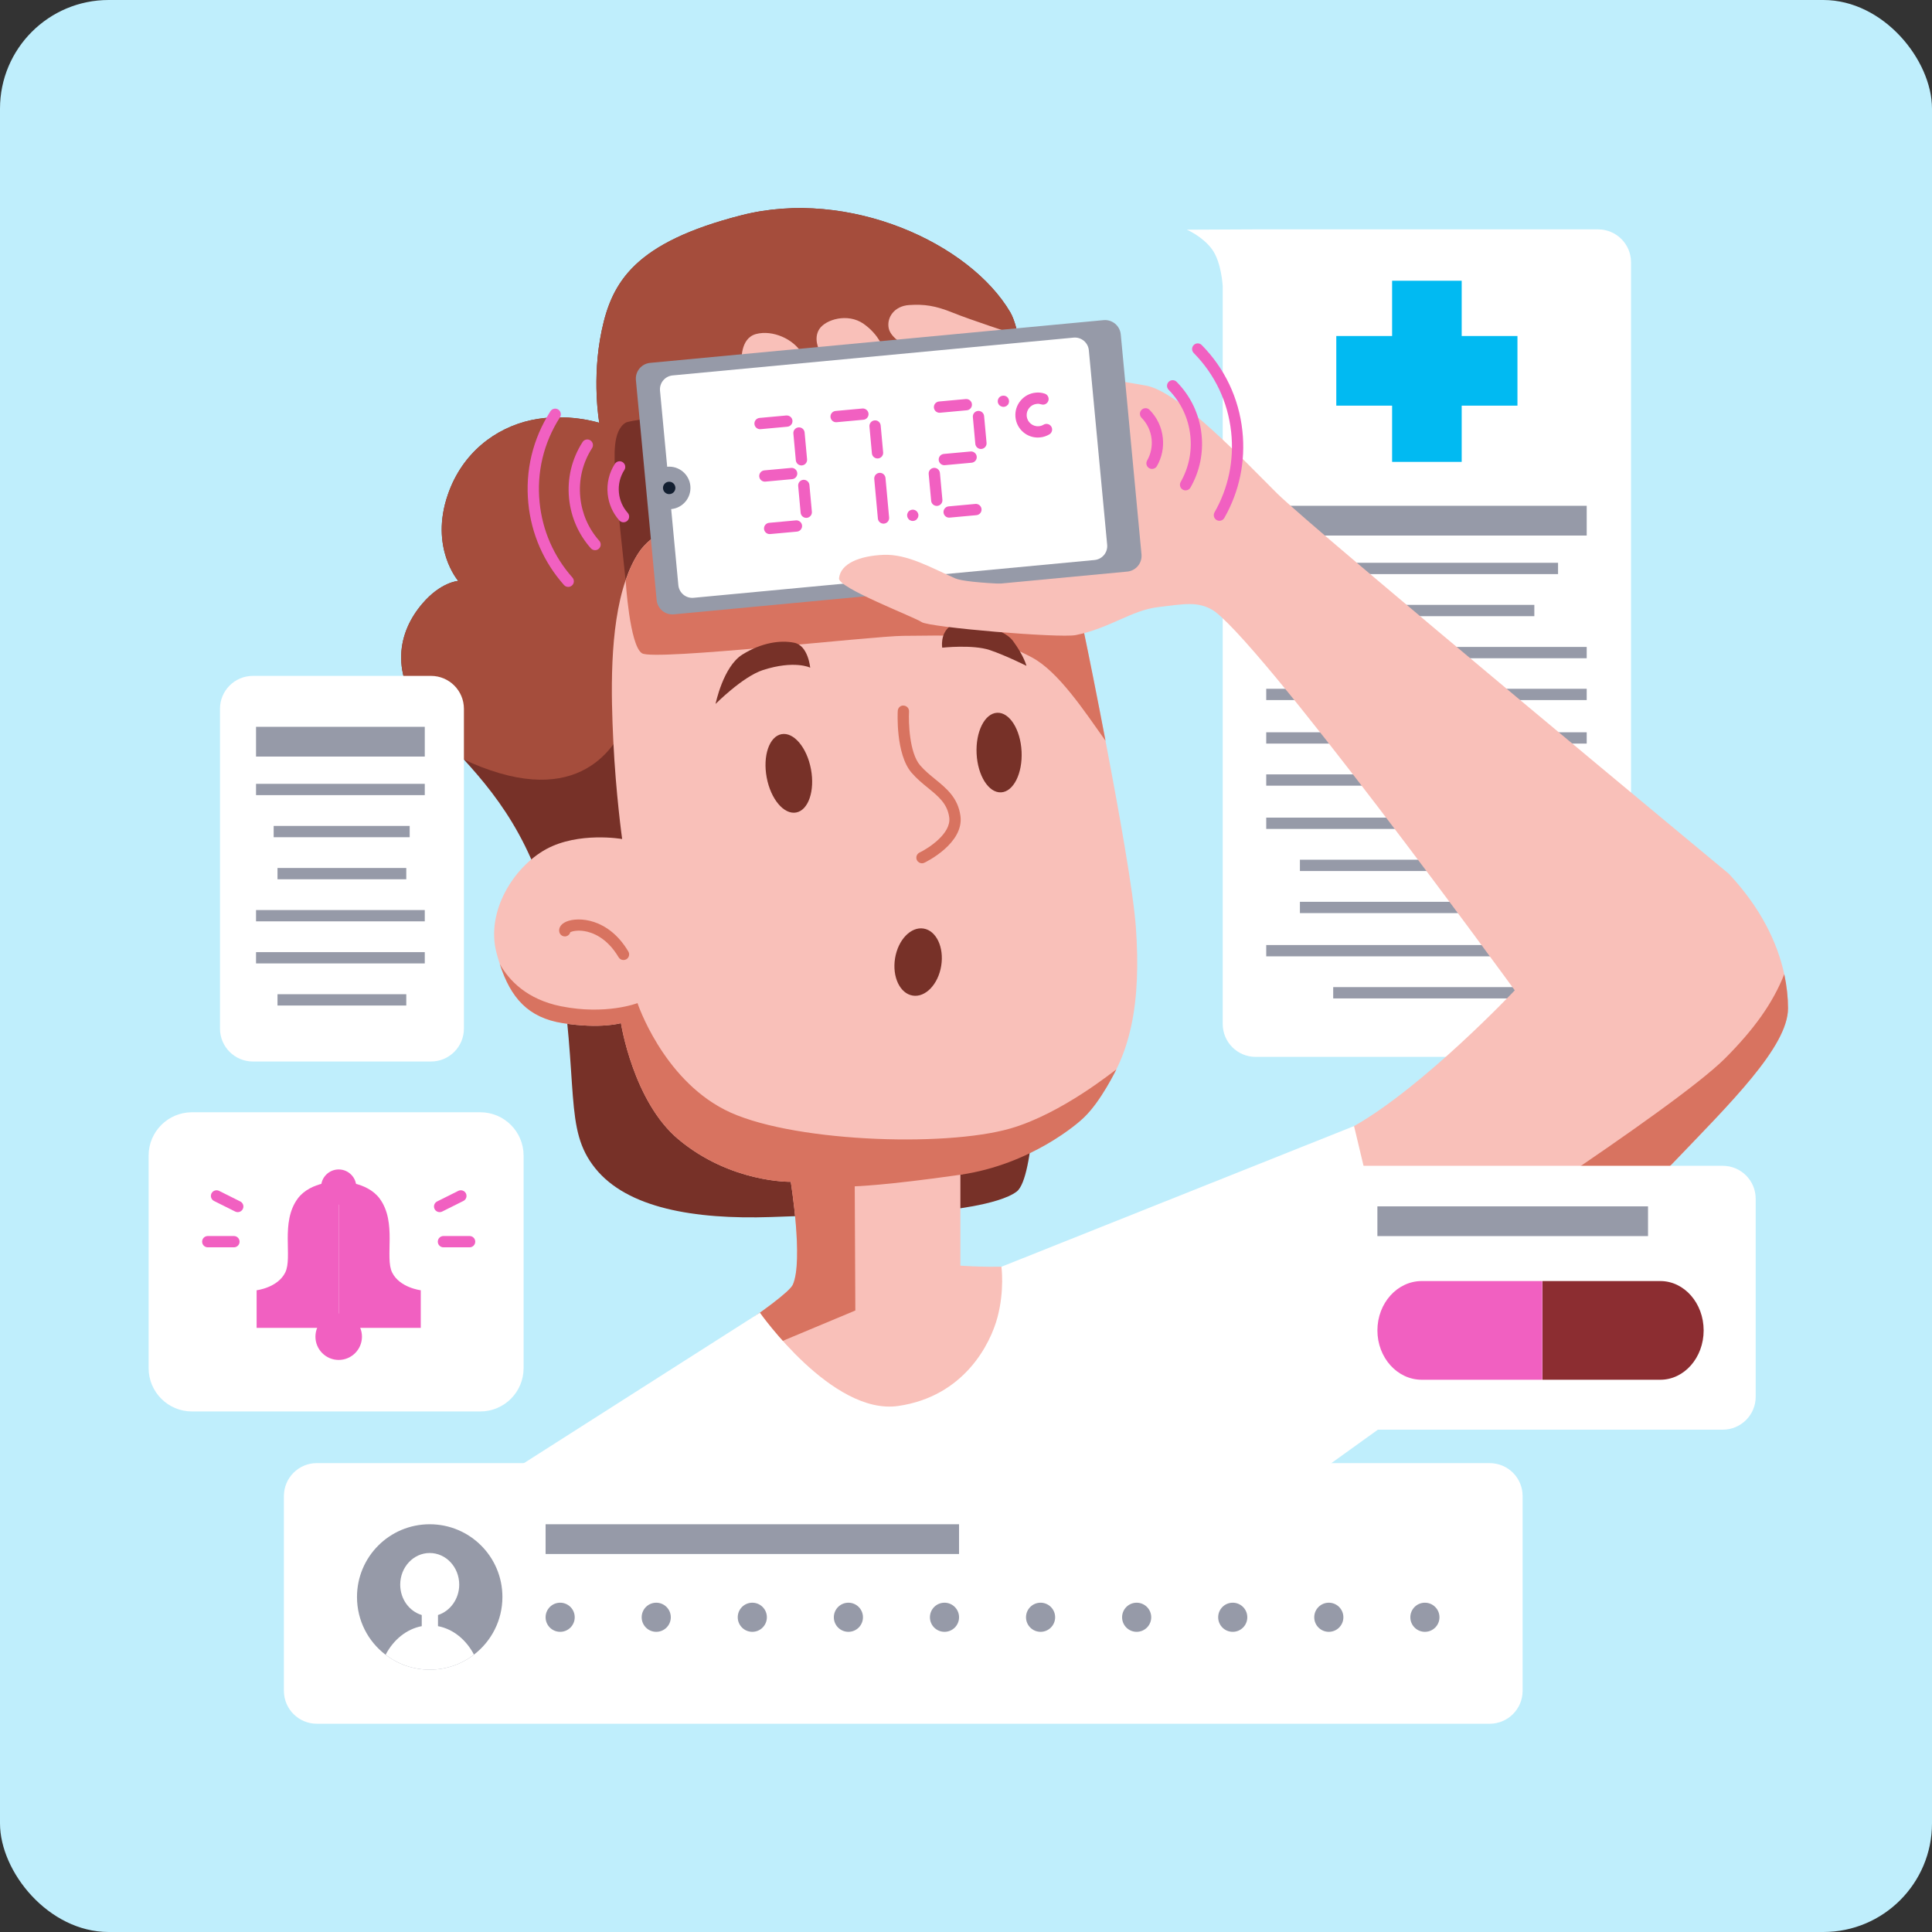 <svg width="160" height="160" viewBox="0 0 160 160" fill="none" xmlns="http://www.w3.org/2000/svg">
<rect x="0" y="0" width="160" height="160" fill="#333333" stroke="none"/>
<g id="Frame 16764">
<rect width="160" height="160" rx="9" fill="#BFEEFC"/>
<g id="_x31_2">
<g id="window_5_3_">
<path id="Vector" d="M132.349 18.996H103.989C103.974 18.998 98.291 19.023 98.291 19.023C98.291 19.023 99.614 19.586 100.387 20.661C101.166 21.743 101.26 23.708 101.26 23.708V84.8C101.26 86.306 102.481 87.527 103.987 87.527H132.348C133.854 87.527 135.075 86.306 135.075 84.8V21.724C135.077 20.217 133.856 18.996 132.349 18.996Z" fill="white"/>
<g id="Group">
<path id="Vector_2" d="M129.031 46.608H104.864V47.544H129.031V46.608Z" fill="#969AA8"/>
</g>
<g id="Group_2">
<path id="Vector_3" d="M131.404 53.577H104.864V54.513H131.404V53.577Z" fill="#969AA8"/>
</g>
<g id="Group_3">
<path id="Vector_4" d="M127.067 50.093H104.864V51.029H127.067V50.093Z" fill="#969AA8"/>
</g>
<g id="Group_4">
<path id="Vector_5" d="M131.404 64.131H104.864V65.066H131.404V64.131Z" fill="#969AA8"/>
</g>
<g id="Group_5">
<path id="Vector_6" d="M131.404 60.645H104.864V61.581H131.404V60.645Z" fill="#969AA8"/>
</g>
<g id="Group_6">
<path id="Vector_7" d="M131.404 67.713H104.864V68.648H131.404V67.713Z" fill="#969AA8"/>
</g>
<g id="Group_7">
<path id="Vector_8" d="M131.406 74.684H107.653V75.619H131.406V74.684Z" fill="#969AA8"/>
</g>
<g id="Group_8">
<path id="Vector_9" d="M131.406 71.198H107.653V72.134H131.406V71.198Z" fill="#969AA8"/>
</g>
<g id="Group_9">
<path id="Vector_10" d="M131.404 78.264H104.864V79.2H131.404V78.264Z" fill="#969AA8"/>
</g>
<g id="Group_10">
<path id="Vector_11" d="M131.404 81.749H110.41V82.685H131.404V81.749Z" fill="#969AA8"/>
</g>
<g id="Group_11">
<path id="Vector_12" d="M131.404 57.042H104.864V57.977H131.404V57.042Z" fill="#969AA8"/>
</g>
<path id="Vector_13" d="M131.404 41.888H104.864V44.351H131.404V41.888Z" fill="#969AA8"/>
<g id="Group_12">
<path id="Vector_14" d="M125.669 27.827V33.594H121.051V38.251H115.288V33.594H110.666V27.827H115.288V23.249H121.051V27.827H125.669Z" fill="#01BAF2"/>
</g>
</g>
<g id="human_11_">
<path id="Vector_15" d="M85.794 88.273C85.794 88.273 85.694 97.499 84.211 98.67C82.715 99.83 78.015 100.253 78.015 100.253C78.015 100.253 70.198 100.577 63.84 100.79C57.471 101.002 51.948 100.041 49.304 96.763C46.648 93.472 48.02 90.069 46.226 78.936C44.879 70.646 41.464 66.233 38.409 62.892C37.349 61.746 36.339 60.724 35.468 59.714C32.077 55.787 33.05 52.247 34.957 50.015C36.49 48.195 37.949 48.108 37.949 48.108C37.949 48.108 35.554 45.354 37.101 40.927C38.285 37.511 41.029 35.43 43.996 34.793C46.962 34.157 49.63 35.018 49.63 35.018C49.63 35.018 48.981 31.402 49.83 27.376C50.678 23.338 52.573 20.082 61.4 17.827C70.313 15.547 80.336 20.159 83.677 25.88C85.162 28.424 85.747 40.801 85.934 53.879C86.193 70.521 85.794 88.273 85.794 88.273Z" fill="#773128"/>
<path id="Vector_16" d="M85.931 53.877C74.213 54.713 52.833 56.483 52.373 58.291C51.737 60.784 49.194 66.306 41.389 64.037C40.33 63.727 39.333 63.34 38.409 62.891C37.349 61.745 36.339 60.723 35.468 59.712C32.077 55.786 33.05 52.245 34.957 50.014C36.49 48.194 37.949 48.107 37.949 48.107C37.949 48.107 35.554 45.353 37.101 40.926C38.285 37.509 41.029 35.429 43.996 34.792C46.962 34.156 49.63 35.016 49.63 35.016C49.63 35.016 48.981 31.401 49.83 27.375C50.678 23.336 52.573 20.081 61.4 17.826C70.313 15.545 80.336 20.157 83.677 25.879C85.159 28.422 85.744 40.8 85.931 53.877Z" fill="#A54D3C"/>
<path id="Vector_17" d="M51.81 48.056C51.81 48.056 50.997 40.633 50.944 39.253C50.891 37.874 50.694 35.7 51.81 35.008C52.927 34.317 86.433 31.791 86.433 31.791L87.282 43.282L53.12 49.293L51.81 48.056Z" fill="#773128"/>
<path id="Vector_18" d="M147.764 80.681C147.204 78.088 145.832 75.196 143.164 72.353C143.164 72.353 108.607 43.706 105.74 40.838C102.872 37.983 97.674 32.461 94.92 31.936C94.92 31.936 83.887 29.941 80.708 30.403C77.517 30.865 67.656 41.161 67.656 41.161C66.097 41.422 61.859 41.646 58.232 42.669C55.938 43.304 53.893 44.265 52.908 45.747C52.46 46.42 52.098 47.206 51.811 48.053C50.441 52.056 50.614 57.653 50.789 61.318C51.001 65.768 51.524 69.484 51.524 69.484C51.524 69.484 47.921 68.849 45.216 70.331C42.51 71.827 40.23 75.505 41.114 78.895C41.201 79.219 41.289 79.53 41.389 79.831C42.3 82.66 43.758 84.281 46.601 84.73C49.743 85.229 51.425 84.73 51.425 84.73C51.425 84.73 52.436 91.237 56.2 94.367C60.539 97.982 65.488 97.87 65.488 97.87C65.488 97.87 66.547 104.389 65.662 106.384C65.163 107.531 56.686 112.992 49.618 117.405C44.458 120.633 40.07 123.277 40.07 123.277L107.438 122.43C107.438 122.43 114.844 116.483 122.509 110.162C129.303 104.565 136.296 98.681 138.528 96.338C143.303 91.352 148.076 86.677 148.076 83.498C148.076 82.613 147.976 81.678 147.764 80.681ZM84.522 104.815C82.291 105.027 79.535 104.815 79.535 104.815V97.285C79.535 97.285 85.643 95.477 89.27 92.599C89.831 92.137 90.305 91.702 90.704 91.228C93.758 87.613 94.494 82.863 94.069 76.804C93.857 73.849 92.685 67.279 91.551 61.346C90.853 57.681 90.167 54.265 89.707 52.071C89.396 50.512 89.196 49.565 89.196 49.565C89.196 49.565 96.613 48.479 100.228 50.388C103.832 52.309 125.447 82.016 125.447 82.016C125.447 82.016 117.943 89.97 112.134 93.261C106.326 96.55 86.754 104.604 84.522 104.815Z" fill="#F9C0B9"/>
<path id="Vector_19" d="M91.554 61.346C89.771 58.84 87.653 55.617 85.459 54.446C81.445 52.289 78.526 52.658 74.812 52.658C72.406 52.658 54.205 54.74 53.171 54.105C52.137 53.47 51.812 48.058 51.812 48.058C52.099 47.211 52.461 46.424 52.91 45.752C53.894 44.268 55.939 43.308 58.22 42.673C68.391 45.614 83.065 50.065 89.71 52.072C90.17 54.265 90.856 57.68 91.554 61.346Z" fill="#D87360"/>
<path id="Vector_20" d="M148.077 83.498C148.077 86.677 143.301 91.352 138.528 96.337C136.297 98.681 129.304 104.565 122.509 110.162L118.283 104.913C118.283 104.913 138.64 91.873 142.878 87.635C145.222 85.279 146.793 83.135 147.766 80.679C147.976 81.677 148.077 82.613 148.077 83.498Z" fill="#D87360"/>
<path id="Vector_21" d="M61.421 29.942C61.421 29.942 61.261 28.019 62.615 27.662C63.968 27.303 65.718 28.059 66.422 29.28C67.096 30.451 67.854 29.002 67.854 29.002C67.854 29.002 67.337 28.047 67.854 27.252C68.371 26.457 70.202 25.9 71.514 26.814C72.826 27.729 73.176 28.923 73.176 28.923L75.095 28.669C75.095 28.669 73.769 28.047 73.597 27.172C73.424 26.296 74.061 25.341 75.294 25.262C76.527 25.182 77.443 25.302 78.915 25.898C80.387 26.495 83.928 27.648 84.167 27.729C84.406 27.808 61.176 31.909 61.211 31.79C61.243 31.67 61.421 29.942 61.421 29.942Z" fill="#F9C0B9"/>
<path id="Vector_22" d="M77.947 79.984C78.195 78.452 77.541 77.07 76.486 76.899C75.43 76.729 74.372 77.832 74.124 79.365C73.876 80.899 74.531 82.28 75.586 82.45C76.641 82.622 77.699 81.518 77.947 79.984Z" fill="#773128"/>
<path id="Vector_23" d="M84.603 62.232C84.692 64.052 83.932 65.569 82.903 65.62C81.875 65.671 80.968 64.236 80.878 62.416C80.789 60.596 81.549 59.078 82.578 59.028C83.606 58.977 84.513 60.412 84.603 62.232Z" fill="#773128"/>
<path id="Vector_24" d="M67.161 63.701C67.496 65.493 66.948 67.098 65.934 67.288C64.921 67.478 63.828 66.179 63.494 64.387C63.159 62.595 63.708 60.99 64.721 60.8C65.734 60.611 66.827 61.909 67.161 63.701Z" fill="#773128"/>
<path id="Vector_25" d="M59.26 58.297C59.26 58.297 59.883 55.206 61.475 54.212C63.066 53.217 64.631 52.993 65.785 53.231C66.939 53.47 67.097 55.299 67.097 55.299C67.127 55.29 65.781 54.649 63.178 55.493C61.496 56.042 59.26 58.297 59.26 58.297Z" fill="#773128"/>
<path id="Vector_26" d="M78.029 53.638C78.029 53.638 77.842 52.51 78.659 51.872C79.478 51.234 82.973 51.834 83.89 53.079C84.808 54.323 85.007 55.143 85.007 55.143C85.007 55.143 83.303 54.285 81.964 53.834C80.56 53.363 78.029 53.638 78.029 53.638Z" fill="#773128"/>
<g id="Group_13">
<path id="Vector_27" d="M76.354 71.495C76.181 71.495 76.013 71.398 75.933 71.229C75.822 70.996 75.919 70.718 76.151 70.606C76.897 70.247 78.792 69.025 78.612 67.695C78.46 66.562 77.717 65.955 76.856 65.254C76.397 64.88 75.924 64.495 75.495 63.997C74.168 62.458 74.339 59.02 74.348 58.875C74.363 58.617 74.574 58.403 74.841 58.434C75.099 58.448 75.297 58.668 75.282 58.926C75.235 59.814 75.306 62.344 76.204 63.386C76.578 63.821 77.021 64.181 77.448 64.529C78.376 65.285 79.337 66.069 79.539 67.569C79.847 69.842 76.69 71.382 76.556 71.446C76.492 71.48 76.423 71.495 76.354 71.495Z" fill="#D87360"/>
</g>
<g id="Group_14">
<path id="Vector_28" d="M51.635 79.506C51.475 79.506 51.319 79.424 51.231 79.277C50.249 77.621 49.02 77.207 48.375 77.107C47.792 77.017 47.384 77.124 47.23 77.2C47.19 77.36 47.066 77.493 46.895 77.537C46.646 77.597 46.39 77.451 46.326 77.203C46.254 76.923 46.369 76.545 46.913 76.32C47.867 75.922 50.378 76.003 52.038 78.802C52.169 79.023 52.096 79.31 51.874 79.442C51.797 79.485 51.715 79.506 51.635 79.506Z" fill="#D87360"/>
</g>
<path id="Vector_29" d="M92.451 88.566C92.439 88.578 91.209 91.168 89.776 92.54C89.365 92.963 85.407 96.438 79.537 97.287C73.279 98.185 70.786 98.246 70.786 98.246L70.835 108.53L49.617 117.406C56.685 112.993 65.162 107.533 65.661 106.385C66.546 104.39 65.486 97.871 65.486 97.871C65.486 97.871 60.538 97.983 56.199 94.368C52.434 91.238 51.424 84.731 51.424 84.731C51.424 84.731 49.741 85.23 46.6 84.731C43.757 84.283 42.298 82.661 41.388 79.832C42.173 81.228 43.669 82.773 46.462 83.335C50.202 84.084 52.795 83.073 52.795 83.073C52.795 83.073 54.841 89.247 60.015 91.902C65.175 94.558 78.178 95.049 83.687 93.453C87.946 92.222 92.29 88.653 92.451 88.566Z" fill="#D87360"/>
<path id="Vector_30" d="M39.686 123.532L62.933 108.711C62.933 108.711 68.928 117.233 74.392 116.436C79.856 115.641 82.031 111.29 82.615 109.062C83.2 106.834 82.933 104.907 82.933 104.907L112.137 93.257L117.547 115.931L104.259 125.48H35.304L39.686 123.532Z" fill="white"/>
<path id="Vector_31" d="M92.817 27.696L94.534 45.909C94.603 46.63 94.072 47.27 93.352 47.337L55.809 50.877C55.087 50.945 54.447 50.415 54.38 49.693L52.663 31.48C52.595 30.758 53.124 30.119 53.846 30.051L91.389 26.512C92.108 26.445 92.748 26.974 92.817 27.696Z" fill="#969AA8"/>
<path id="Vector_32" d="M90.173 29.007L91.691 45.113C91.751 45.752 91.283 46.316 90.645 46.378L57.442 49.507C56.804 49.567 56.239 49.099 56.178 48.461L54.659 32.354C54.6 31.716 55.068 31.151 55.706 31.09L88.909 27.96C89.547 27.901 90.112 28.369 90.173 29.007Z" fill="white"/>
<path id="Vector_33" d="M55.254 38.654C56.222 38.563 57.082 39.274 57.173 40.243C57.264 41.211 56.553 42.071 55.584 42.162C54.616 42.253 53.757 41.542 53.665 40.573C53.573 39.605 54.284 38.745 55.254 38.654Z" fill="#969AA8"/>
<path id="Vector_34" d="M55.371 39.896C55.653 39.869 55.904 40.077 55.931 40.359C55.958 40.641 55.751 40.892 55.468 40.919C55.186 40.946 54.934 40.739 54.908 40.456C54.881 40.174 55.089 39.923 55.371 39.896Z" fill="#121E30"/>
<path id="Vector_35" d="M69.484 47.9C69.407 48.696 75.691 51.083 76.327 51.519C76.964 51.957 87.775 52.864 89.098 52.594C91.963 52.008 93.673 50.549 95.901 50.279C98.13 50.008 99.173 49.798 100.442 50.52C101.711 51.241 100.442 48.536 100.442 48.536C100.442 48.536 81.101 48.775 79.112 47.9C77.122 47.024 75.154 45.87 73.174 45.949C71.195 46.03 69.603 46.667 69.484 47.9Z" fill="#F9C0B9"/>
<g id="Group_15">
<path id="Vector_36" d="M62.944 35.544C62.705 35.544 62.502 35.361 62.479 35.119C62.455 34.862 62.645 34.635 62.902 34.611L65.12 34.408C65.37 34.388 65.604 34.574 65.628 34.831C65.652 35.088 65.462 35.315 65.205 35.339L62.987 35.542C62.972 35.542 62.959 35.544 62.944 35.544Z" fill="#F160C1"/>
</g>
<g id="Group_16">
<path id="Vector_37" d="M66.372 38.545C66.133 38.545 65.93 38.362 65.907 38.12L65.704 35.903C65.68 35.645 65.87 35.418 66.127 35.394C66.383 35.37 66.611 35.56 66.635 35.817L66.838 38.035C66.862 38.292 66.673 38.52 66.416 38.543C66.401 38.543 66.387 38.545 66.372 38.545Z" fill="#F160C1"/>
</g>
<g id="Group_17">
<path id="Vector_38" d="M66.77 42.887C66.531 42.887 66.327 42.705 66.305 42.463L66.102 40.245C66.078 39.988 66.267 39.76 66.525 39.736C66.773 39.717 67.009 39.902 67.033 40.16L67.236 42.377C67.26 42.635 67.07 42.862 66.813 42.886C66.798 42.887 66.785 42.887 66.77 42.887Z" fill="#F160C1"/>
</g>
<g id="Group_18">
<path id="Vector_39" d="M63.342 39.887C63.102 39.887 62.899 39.705 62.877 39.462C62.854 39.205 63.043 38.978 63.3 38.954L65.518 38.751C65.77 38.724 66.002 38.916 66.026 39.174C66.048 39.431 65.86 39.658 65.603 39.682L63.385 39.885C63.37 39.887 63.356 39.887 63.342 39.887Z" fill="#F160C1"/>
</g>
<g id="Group_19">
<path id="Vector_40" d="M63.739 44.23C63.5 44.23 63.296 44.048 63.274 43.806C63.25 43.549 63.44 43.322 63.697 43.298L65.915 43.095C66.16 43.072 66.399 43.261 66.423 43.517C66.447 43.775 66.257 44.002 66 44.026L63.782 44.229C63.767 44.229 63.754 44.23 63.739 44.23Z" fill="#F160C1"/>
</g>
<g id="Group_20">
<path id="Vector_41" d="M69.243 34.967C69.004 34.967 68.801 34.784 68.778 34.542C68.754 34.285 68.944 34.058 69.201 34.034L71.419 33.831C71.667 33.809 71.903 33.997 71.927 34.254C71.951 34.511 71.761 34.738 71.504 34.762L69.287 34.965C69.273 34.965 69.258 34.967 69.243 34.967Z" fill="#F160C1"/>
</g>
<g id="Group_21">
<path id="Vector_42" d="M72.672 37.968C72.433 37.968 72.229 37.786 72.207 37.544L72.004 35.324C71.981 35.067 72.17 34.84 72.427 34.816C72.688 34.788 72.911 34.982 72.935 35.239L73.138 37.459C73.162 37.716 72.972 37.943 72.715 37.967C72.7 37.967 72.687 37.968 72.672 37.968Z" fill="#F160C1"/>
</g>
<g id="Group_22">
<path id="Vector_43" d="M73.167 43.366C72.928 43.366 72.725 43.184 72.702 42.942L72.402 39.667C72.379 39.41 72.568 39.183 72.825 39.159C73.071 39.135 73.309 39.325 73.333 39.582L73.633 42.856C73.657 43.114 73.467 43.341 73.21 43.365C73.195 43.366 73.182 43.366 73.167 43.366Z" fill="#F160C1"/>
</g>
<g id="Group_23">
<path id="Vector_44" d="M77.807 34.183C77.568 34.183 77.365 34 77.342 33.758C77.319 33.501 77.508 33.274 77.765 33.25L79.983 33.047C80.236 33.027 80.468 33.213 80.491 33.47C80.515 33.727 80.326 33.954 80.068 33.978L77.85 34.181C77.836 34.183 77.821 34.183 77.807 34.183Z" fill="#F160C1"/>
</g>
<g id="Group_24">
<path id="Vector_45" d="M81.236 37.182C80.997 37.182 80.794 36.999 80.771 36.757L80.568 34.539C80.544 34.282 80.734 34.055 80.991 34.031C81.239 34.007 81.475 34.197 81.499 34.454L81.702 36.672C81.726 36.929 81.536 37.156 81.279 37.18C81.264 37.182 81.249 37.182 81.236 37.182Z" fill="#F160C1"/>
</g>
<g id="Group_25">
<path id="Vector_46" d="M77.578 41.897C77.339 41.897 77.136 41.715 77.114 41.473L76.91 39.255C76.886 38.998 77.076 38.771 77.333 38.747C77.587 38.724 77.817 38.913 77.841 39.17L78.045 41.388C78.069 41.645 77.879 41.872 77.622 41.896C77.607 41.897 77.592 41.897 77.578 41.897Z" fill="#F160C1"/>
</g>
<g id="Group_26">
<path id="Vector_47" d="M78.205 38.526C77.966 38.526 77.762 38.343 77.74 38.101C77.716 37.844 77.906 37.617 78.163 37.593L80.381 37.39C80.626 37.364 80.865 37.556 80.889 37.813C80.913 38.07 80.723 38.297 80.466 38.321L78.246 38.524C78.233 38.524 78.218 38.526 78.205 38.526Z" fill="#F160C1"/>
</g>
<g id="Group_27">
<path id="Vector_48" d="M78.603 42.869C78.364 42.869 78.16 42.686 78.138 42.444C78.114 42.187 78.304 41.96 78.561 41.936L80.779 41.733C81.027 41.71 81.263 41.899 81.287 42.156C81.311 42.413 81.121 42.64 80.864 42.664L78.646 42.867C78.631 42.867 78.618 42.869 78.603 42.869Z" fill="#F160C1"/>
</g>
<g id="Group_28">
<path id="Vector_49" d="M75.585 43.144C75.522 43.144 75.473 43.132 75.41 43.106C75.347 43.082 75.298 43.057 75.26 43.006C75.211 42.957 75.186 42.906 75.162 42.857C75.136 42.794 75.124 42.733 75.124 42.67C75.124 42.607 75.138 42.558 75.162 42.495C75.187 42.446 75.211 42.383 75.26 42.347C75.298 42.298 75.361 42.271 75.41 42.247C75.585 42.172 75.784 42.209 75.921 42.347C76.008 42.434 76.059 42.559 76.059 42.671C76.059 42.734 76.047 42.795 76.021 42.858C75.996 42.907 75.959 42.958 75.921 43.008C75.872 43.057 75.821 43.082 75.772 43.108C75.71 43.132 75.648 43.144 75.585 43.144Z" fill="#F160C1"/>
</g>
<g id="Group_29">
<path id="Vector_50" d="M83.103 33.695C83.04 33.695 82.979 33.683 82.928 33.658C82.865 33.634 82.816 33.608 82.765 33.558C82.728 33.52 82.69 33.471 82.666 33.41C82.641 33.36 82.629 33.296 82.629 33.235C82.629 33.111 82.678 32.985 82.766 32.898C82.941 32.724 83.266 32.724 83.427 32.898C83.514 32.985 83.564 33.111 83.564 33.235C83.564 33.297 83.552 33.36 83.527 33.41C83.514 33.472 83.478 33.522 83.427 33.558C83.39 33.607 83.34 33.632 83.278 33.658C83.227 33.683 83.165 33.695 83.103 33.695Z" fill="#F160C1"/>
</g>
<g id="Group_30">
<path id="Vector_51" d="M85.948 36.236C85.514 36.236 85.097 36.087 84.76 35.806C84.377 35.487 84.141 35.039 84.096 34.543C84.05 34.047 84.201 33.562 84.519 33.181C84.837 32.797 85.286 32.561 85.782 32.516C86.034 32.488 86.284 32.521 86.52 32.598C86.765 32.678 86.9 32.942 86.821 33.186C86.741 33.432 86.481 33.57 86.232 33.486C86.117 33.449 85.991 33.431 85.866 33.447C85.619 33.47 85.396 33.588 85.238 33.779C85.079 33.969 85.005 34.211 85.027 34.458C85.05 34.704 85.168 34.927 85.358 35.085C85.549 35.245 85.794 35.321 86.036 35.297C86.177 35.284 86.308 35.241 86.426 35.17C86.647 35.038 86.934 35.112 87.067 35.332C87.199 35.553 87.127 35.84 86.904 35.973C86.665 36.115 86.401 36.202 86.12 36.226C86.064 36.233 86.006 36.236 85.948 36.236Z" fill="#F160C1"/>
</g>
<g id="Group_31">
<path id="Vector_52" d="M47.057 48.606C46.928 48.606 46.8 48.552 46.707 48.449C45.029 46.559 44.008 44.226 43.757 41.703C43.485 38.99 44.117 36.346 45.585 34.057C45.725 33.837 46.014 33.777 46.23 33.916C46.447 34.055 46.511 34.345 46.372 34.562C45.02 36.672 44.437 39.11 44.688 41.612C44.921 43.937 45.861 46.088 47.407 47.83C47.578 48.025 47.56 48.319 47.368 48.489C47.28 48.567 47.167 48.606 47.057 48.606Z" fill="#F160C1"/>
</g>
<g id="Group_32">
<path id="Vector_53" d="M49.281 45.565C49.152 45.565 49.023 45.511 48.931 45.408C47.906 44.251 47.282 42.824 47.128 41.281C46.962 39.624 47.349 38.008 48.245 36.608C48.385 36.39 48.674 36.328 48.89 36.466C49.107 36.605 49.171 36.895 49.032 37.112C48.249 38.333 47.913 39.742 48.058 41.189C48.192 42.534 48.736 43.779 49.63 44.786C49.8 44.98 49.784 45.275 49.59 45.445C49.502 45.526 49.39 45.565 49.281 45.565Z" fill="#F160C1"/>
</g>
<g id="Group_33">
<path id="Vector_54" d="M51.635 43.253C51.506 43.253 51.378 43.199 51.285 43.096C50.74 42.481 50.408 41.722 50.326 40.902C50.237 40.02 50.444 39.16 50.92 38.415C51.061 38.198 51.348 38.134 51.566 38.274C51.783 38.413 51.847 38.702 51.708 38.92C51.346 39.486 51.189 40.139 51.257 40.81C51.319 41.434 51.572 42.009 51.986 42.475C52.158 42.668 52.14 42.964 51.947 43.135C51.856 43.214 51.745 43.253 51.635 43.253Z" fill="#F160C1"/>
</g>
<g id="Group_34">
<path id="Vector_55" d="M100.986 43.13C100.907 43.13 100.829 43.111 100.756 43.069C100.532 42.941 100.454 42.655 100.581 42.431C101.735 40.406 102.211 38.107 101.96 35.783C101.69 33.284 100.618 31.018 98.859 29.233C98.678 29.049 98.68 28.753 98.864 28.572C99.047 28.391 99.343 28.391 99.524 28.578C101.431 30.515 102.596 32.973 102.89 35.684C103.162 38.204 102.645 40.697 101.394 42.894C101.307 43.045 101.149 43.13 100.986 43.13Z" fill="#F160C1"/>
</g>
<g id="Group_35">
<path id="Vector_56" d="M98.184 40.612C98.105 40.612 98.027 40.593 97.954 40.551C97.73 40.422 97.652 40.137 97.779 39.913C98.445 38.741 98.722 37.414 98.576 36.069C98.42 34.623 97.8 33.314 96.782 32.28C96.601 32.096 96.603 31.8 96.787 31.619C96.97 31.439 97.266 31.44 97.447 31.625C98.614 32.809 99.326 34.313 99.505 35.969C99.672 37.51 99.356 39.034 98.59 40.376C98.505 40.527 98.347 40.612 98.184 40.612Z" fill="#F160C1"/>
</g>
<g id="Group_36">
<path id="Vector_57" d="M95.406 38.836C95.326 38.836 95.247 38.817 95.174 38.775C94.95 38.647 94.872 38.361 95.001 38.137C95.308 37.596 95.437 36.979 95.37 36.355C95.296 35.686 95.01 35.079 94.539 34.599C94.358 34.416 94.359 34.12 94.543 33.939C94.727 33.759 95.023 33.759 95.204 33.945C95.824 34.574 96.204 35.373 96.299 36.255C96.388 37.076 96.22 37.886 95.812 38.599C95.725 38.751 95.567 38.836 95.406 38.836Z" fill="#F160C1"/>
</g>
</g>
<g id="window_4_10_">
<path id="Vector_58" d="M142.671 118.4H112.783C111.277 118.4 110.056 117.179 110.056 115.673V99.274C110.056 97.768 111.277 96.547 112.783 96.547H142.671C144.178 96.547 145.399 97.768 145.399 99.274V115.673C145.4 117.178 144.178 118.4 142.671 118.4Z" fill="white"/>
<g id="Group_37">
<path id="Vector_59" d="M127.728 114.265H117.745C115.714 114.265 114.071 112.434 114.071 110.18C114.071 107.922 115.714 106.091 117.745 106.091H127.728V114.265Z" fill="#F160C1"/>
</g>
<g id="Group_38">
<path id="Vector_60" d="M127.743 114.265H137.5C139.484 114.265 141.089 112.434 141.089 110.18C141.089 107.922 139.484 106.091 137.5 106.091H127.743V114.265Z" fill="#8C2D31"/>
</g>
<path id="Vector_61" d="M136.482 99.905H114.07V102.368H136.482V99.905Z" fill="#969AA8"/>
</g>
<g id="window_3_17_">
<path id="Vector_62" d="M123.371 121.17H97.681L97.668 118.2C97.668 118.2 97.104 119.523 96.03 120.296C94.946 121.074 92.982 121.168 92.982 121.168H26.239C24.732 121.168 23.511 122.389 23.511 123.896V140.025C23.511 141.532 24.732 142.753 26.239 142.753H123.369C124.876 142.753 126.097 141.532 126.097 140.025V123.896C126.099 122.391 124.877 121.17 123.371 121.17Z" fill="white"/>
<path id="Vector_63" d="M41.608 132.254C41.608 134.198 40.686 135.932 39.251 137.029C38.241 137.815 36.97 138.275 35.587 138.275C34.203 138.275 32.944 137.813 31.934 137.041C30.489 135.944 29.565 134.212 29.565 132.254C29.565 128.925 32.258 126.232 35.587 126.232C38.915 126.232 41.608 128.925 41.608 132.254Z" fill="#969AA8"/>
<path id="Vector_64" d="M47.596 133.935C47.596 134.602 47.056 135.141 46.39 135.141C45.723 135.141 45.184 134.602 45.184 133.935C45.184 133.269 45.723 132.729 46.39 132.729C47.056 132.729 47.596 133.269 47.596 133.935Z" fill="#969AA8"/>
<path id="Vector_65" d="M55.553 133.935C55.553 134.602 55.013 135.141 54.347 135.141C53.68 135.141 53.141 134.602 53.141 133.935C53.141 133.269 53.68 132.729 54.347 132.729C55.013 132.729 55.553 133.269 55.553 133.935Z" fill="#969AA8"/>
<path id="Vector_66" d="M63.509 133.935C63.509 134.602 62.97 135.141 62.303 135.141C61.637 135.141 61.097 134.602 61.097 133.935C61.097 133.269 61.637 132.729 62.303 132.729C62.97 132.729 63.509 133.269 63.509 133.935Z" fill="#969AA8"/>
<path id="Vector_67" d="M71.467 133.935C71.467 134.602 70.927 135.141 70.261 135.141C69.594 135.141 69.055 134.602 69.055 133.935C69.055 133.269 69.594 132.729 70.261 132.729C70.927 132.729 71.467 133.269 71.467 133.935Z" fill="#969AA8"/>
<path id="Vector_68" d="M79.425 133.935C79.425 134.602 78.885 135.141 78.219 135.141C77.552 135.141 77.013 134.602 77.013 133.935C77.013 133.269 77.552 132.729 78.219 132.729C78.884 132.729 79.425 133.269 79.425 133.935Z" fill="#969AA8"/>
<path id="Vector_69" d="M87.382 133.935C87.382 134.602 86.842 135.141 86.176 135.141C85.509 135.141 84.97 134.602 84.97 133.935C84.97 133.269 85.509 132.729 86.176 132.729C86.842 132.729 87.382 133.269 87.382 133.935Z" fill="#969AA8"/>
<path id="Vector_70" d="M95.339 133.935C95.339 134.602 94.799 135.141 94.133 135.141C93.466 135.141 92.927 134.602 92.927 133.935C92.927 133.269 93.466 132.729 94.133 132.729C94.799 132.729 95.339 133.269 95.339 133.935Z" fill="#969AA8"/>
<path id="Vector_71" d="M103.296 133.935C103.296 134.602 102.756 135.141 102.09 135.141C101.423 135.141 100.884 134.602 100.884 133.935C100.884 133.269 101.423 132.729 102.09 132.729C102.756 132.729 103.296 133.269 103.296 133.935Z" fill="#969AA8"/>
<path id="Vector_72" d="M111.253 133.935C111.253 134.602 110.713 135.141 110.046 135.141C109.38 135.141 108.84 134.602 108.84 133.935C108.84 133.269 109.38 132.729 110.046 132.729C110.713 132.729 111.253 133.269 111.253 133.935Z" fill="#969AA8"/>
<path id="Vector_73" d="M119.21 133.935C119.21 134.602 118.671 135.141 118.004 135.141C117.337 135.141 116.798 134.602 116.798 133.935C116.798 133.269 117.337 132.729 118.004 132.729C118.671 132.729 119.21 133.269 119.21 133.935Z" fill="#969AA8"/>
<path id="Vector_74" d="M39.252 137.028C38.242 137.815 36.971 138.275 35.587 138.275C34.203 138.275 32.945 137.813 31.935 137.04C32.583 135.794 33.668 134.909 34.927 134.671V133.749C33.892 133.438 33.144 132.428 33.144 131.231C33.144 129.784 34.241 128.613 35.587 128.613C36.934 128.613 38.031 129.784 38.031 131.231C38.031 132.415 37.284 133.425 36.273 133.749V134.671C37.532 134.909 38.605 135.794 39.252 137.028Z" fill="white"/>
<path id="Vector_75" d="M79.424 126.232H45.184V128.695H79.424V126.232Z" fill="#969AA8"/>
</g>
<g id="window_2_17_">
<path id="Vector_76" d="M39.773 116.891H15.896C13.915 116.891 12.308 115.284 12.308 113.302V95.701C12.308 93.719 13.915 92.113 15.896 92.113H39.773C41.755 92.113 43.362 93.719 43.362 95.701V113.302C43.362 115.286 41.755 116.891 39.773 116.891Z" fill="white"/>
<g id="Group_39">
<path id="Vector_77" d="M29.507 110.699C29.507 111.504 28.854 112.158 28.049 112.158C27.243 112.158 26.59 111.504 26.59 110.699C26.59 109.893 27.243 109.24 28.049 109.24C28.854 109.24 29.507 109.893 29.507 110.699Z" fill="#8C2D31"/>
<path id="Vector_78" d="M28.049 112.624C26.986 112.624 26.123 111.76 26.123 110.697C26.123 109.635 26.986 108.771 28.049 108.771C29.112 108.771 29.976 109.635 29.976 110.697C29.976 111.76 29.112 112.624 28.049 112.624Z" fill="#F160C1"/>
</g>
<g id="Group_40">
<g id="Group_41">
<g id="Group_42">
<path id="Vector_79" d="M29.508 98.308C29.508 99.113 28.855 99.766 28.049 99.766C27.243 99.766 26.59 99.113 26.59 98.308C26.59 97.502 27.243 96.849 28.049 96.849C28.855 96.849 29.508 97.502 29.508 98.308Z" fill="#F160C1"/>
</g>
</g>
</g>
<g id="Group_43">
<g id="Group_44">
<g id="Group_45">
<path id="Vector_80" d="M28.049 97.84C28.049 97.84 25.722 97.807 24.65 99.269C23.206 101.239 24.248 104.121 23.622 105.384C22.996 106.647 21.252 106.854 21.252 106.854V109.971H28.049V97.84Z" fill="#F160C1"/>
</g>
</g>
</g>
<g id="Group_46">
<g id="Group_47">
<g id="Group_48">
<path id="Vector_81" d="M28.049 97.84C28.049 97.84 30.376 97.807 31.448 99.269C32.892 101.239 31.85 104.121 32.476 105.384C33.101 106.647 34.846 106.854 34.846 106.854V109.971H28.049V97.84Z" fill="#F160C1"/>
</g>
</g>
</g>
<g id="Group_49">
<path id="Vector_82" d="M19.373 103.298H17.207C16.948 103.298 16.739 103.089 16.739 102.83C16.739 102.572 16.948 102.362 17.207 102.362H19.373C19.631 102.362 19.84 102.572 19.84 102.83C19.84 103.089 19.631 103.298 19.373 103.298Z" fill="#F160C1"/>
</g>
<g id="Group_50">
<path id="Vector_83" d="M19.689 100.385C19.619 100.385 19.549 100.369 19.481 100.336L17.724 99.459C17.492 99.343 17.398 99.061 17.514 98.831C17.63 98.602 17.912 98.509 18.141 98.621L19.898 99.499C20.13 99.614 20.224 99.896 20.107 100.127C20.027 100.291 19.861 100.385 19.689 100.385Z" fill="#F160C1"/>
</g>
<g id="Group_51">
<path id="Vector_84" d="M38.89 103.298H36.725C36.466 103.298 36.257 103.089 36.257 102.83C36.257 102.572 36.466 102.362 36.725 102.362H38.89C39.149 102.362 39.358 102.572 39.358 102.83C39.358 103.089 39.149 103.298 38.89 103.298Z" fill="#F160C1"/>
</g>
<g id="Group_52">
<path id="Vector_85" d="M36.409 100.385C36.237 100.385 36.072 100.291 35.991 100.126C35.876 99.895 35.968 99.614 36.2 99.499L37.958 98.621C38.189 98.508 38.47 98.602 38.585 98.831C38.7 99.062 38.608 99.343 38.376 99.458L36.618 100.336C36.551 100.37 36.48 100.385 36.409 100.385Z" fill="#F160C1"/>
</g>
</g>
<g id="window_1_18_">
<path id="Vector_86" d="M18.218 85.182V58.702C18.218 57.195 19.439 55.974 20.945 55.974H35.692C37.199 55.974 38.42 57.195 38.42 58.702V85.182C38.42 86.689 37.199 87.91 35.692 87.91H20.945C19.439 87.91 18.218 86.689 18.218 85.182Z" fill="white"/>
<g id="Group_53">
<path id="Vector_87" d="M35.178 64.914H21.204V65.849H35.178V64.914Z" fill="#969AA8"/>
</g>
<g id="Group_54">
<path id="Vector_88" d="M33.646 71.883H22.982V72.818H33.646V71.883Z" fill="#969AA8"/>
</g>
<g id="Group_55">
<path id="Vector_89" d="M33.928 68.399H22.664V69.335H33.928V68.399Z" fill="#969AA8"/>
</g>
<g id="Group_56">
<path id="Vector_90" d="M35.178 75.367H21.204V76.302H35.178V75.367Z" fill="#969AA8"/>
</g>
<g id="Group_57">
<path id="Vector_91" d="M33.646 82.337H22.982V83.273H33.646V82.337Z" fill="#969AA8"/>
</g>
<g id="Group_58">
<path id="Vector_92" d="M35.178 78.852H21.204V79.787H35.178V78.852Z" fill="#969AA8"/>
</g>
<path id="Vector_93" d="M35.178 60.192H21.204V62.655H35.178V60.192Z" fill="#969AA8"/>
</g>
</g>
</g>
</svg>
